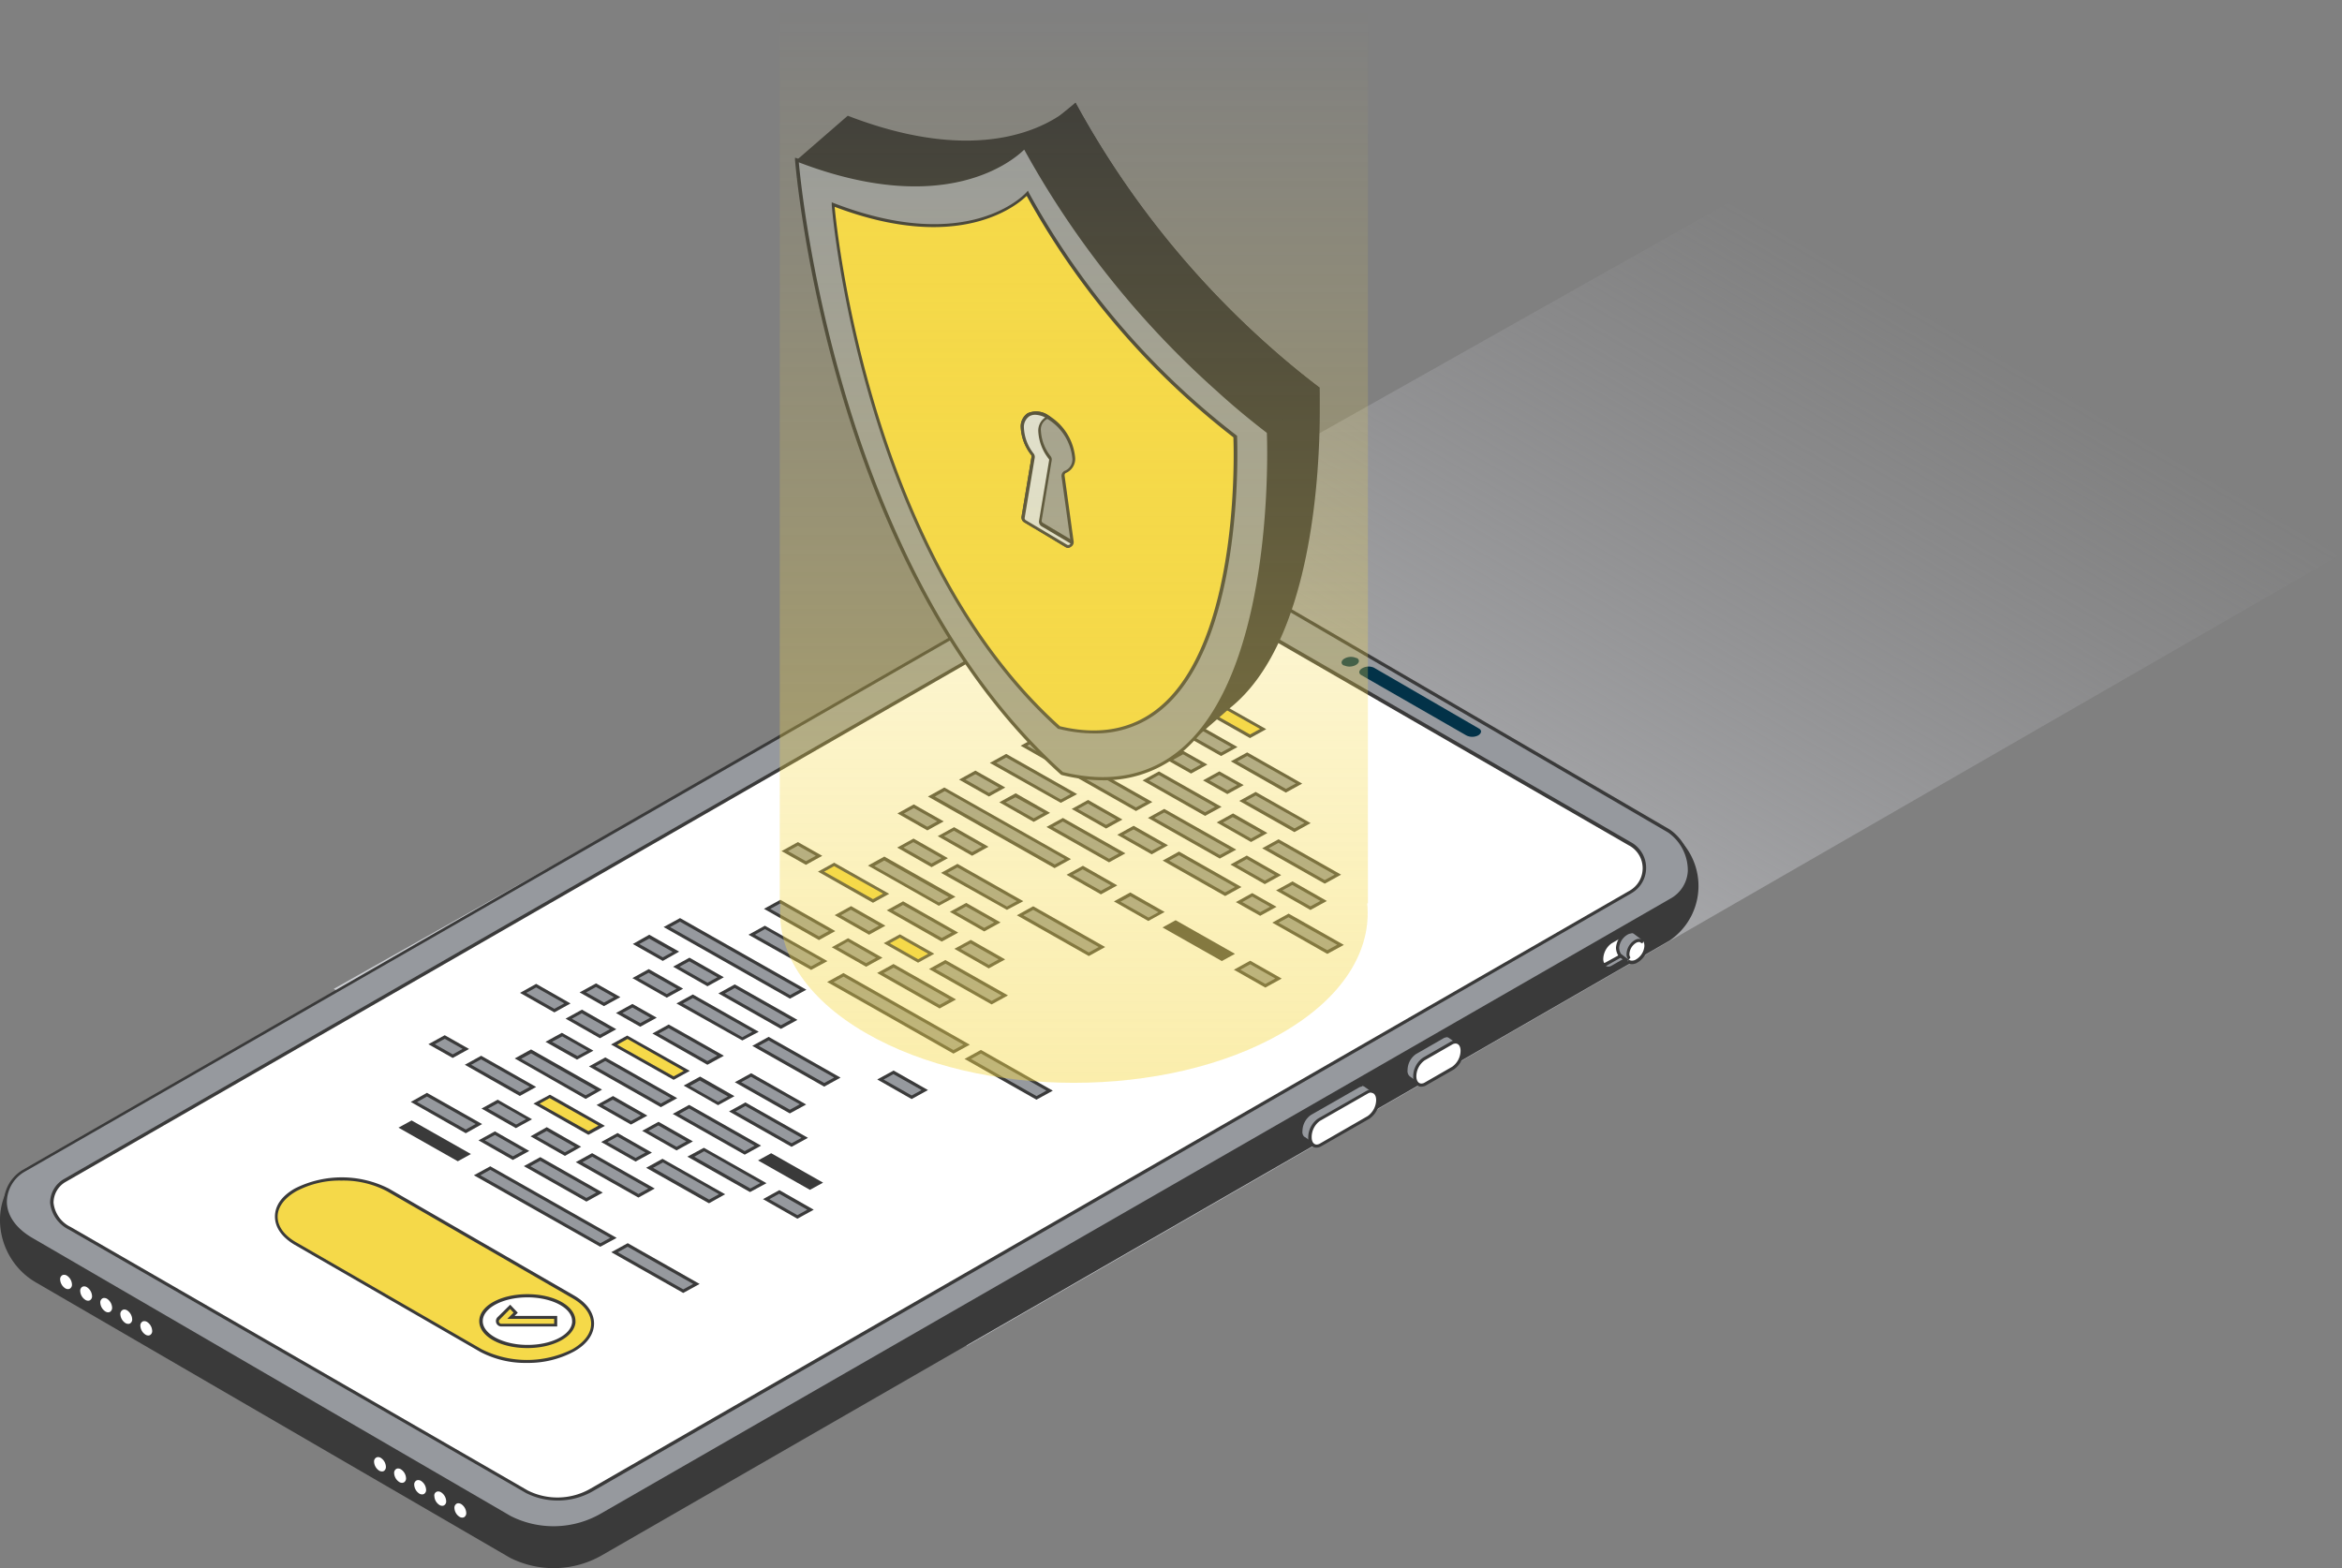 <?xml version="1.0" encoding="UTF-8"?>
<svg xmlns="http://www.w3.org/2000/svg" xmlns:xlink="http://www.w3.org/1999/xlink" viewBox="0 0 340.71 228.16">
  <rect x="0" y="0" width="340.71" height="228.16" fill="#808080" stroke="none"/>
  <defs>
    <style>.cls-1{isolation:isolate;}.cls-2{mix-blend-mode:multiply;fill:url(#Безымянный_градиент_22);}.cls-3{fill:#3a3a3a;}.cls-4{fill:#96999e;}.cls-5{fill:#fff;}.cls-6{fill:#023248;}.cls-7{fill:#f5d949;}.cls-8{fill:#dbe0e6;}.cls-9{fill:url(#Безымянный_градиент_14);}</style>
    <linearGradient id="Безымянный_градиент_22" x1="162.57" y1="167.76" x2="245.79" y2="23.61" gradientUnits="userSpaceOnUse">
      <stop offset="0" stop-color="#cbcdd1"></stop>
      <stop offset="1" stop-color="#afafb5" stop-opacity="0"></stop>
    </linearGradient>
    <linearGradient id="Безымянный_градиент_14" x1="156.23" y1="1.17" x2="156.23" y2="267.75" gradientUnits="userSpaceOnUse">
      <stop offset="0" stop-color="#f5d949" stop-opacity="0"></stop>
      <stop offset="0.48" stop-color="#f5d949" stop-opacity="0.37"></stop>
      <stop offset="1" stop-color="#f5d949" stop-opacity="0.8"></stop>
    </linearGradient>
  </defs>
  <g class="cls-1">
    <g id="Слой_2" data-name="Слой 2">
      <g id="Layer_1" data-name="Layer 1">
        <polygon class="cls-2" points="48.55 143.88 140.68 195.8 340.71 80.57 251.97 29.21 48.55 143.88"></polygon>
        <path class="cls-3" d="M242.22,120.56l-69-40.19a14.41,14.41,0,0,0-13.66.27S3.63,170.17,3.4,170.38c-5.28,4.08-4.21,12.7,1.81,16.2l69,40.08a14.11,14.11,0,0,0,13.42-.41S242.67,137,242.91,136.83A9.59,9.59,0,0,0,242.22,120.56Z"></path>
        <path class="cls-4" d="M234,140.87a.84.84,0,0,1-.6-.25,1.44,1.44,0,0,1-.36-1,3.13,3.13,0,0,1,1.34-2.52l2.32-1.33a1.24,1.24,0,0,1,.59-.17c.58,0,1,.52,1,1.29a3.15,3.15,0,0,1-1.34,2.52l-2.32,1.33A1.24,1.24,0,0,1,234,140.87Z"></path>
        <path class="cls-3" d="M237.26,135.79c.44,0,.74.4.74,1.06a2.91,2.91,0,0,1-1.22,2.32l-2.32,1.33a1,1,0,0,1-.49.14c-.43,0-.73-.4-.73-1.06a2.89,2.89,0,0,1,1.22-2.32l2.32-1.33a1,1,0,0,1,.48-.14Zm0-.46h0a1.41,1.41,0,0,0-.71.21l-2.32,1.32a3.37,3.37,0,0,0-1.44,2.72,1.6,1.6,0,0,0,.42,1.2,1,1,0,0,0,.76.32,1.36,1.36,0,0,0,.71-.21l2.33-1.32a3.37,3.37,0,0,0,1.44-2.72c0-1-.59-1.52-1.19-1.52Z"></path>
        <path class="cls-5" d="M233.14,140.22a1.78,1.78,0,0,1-.13-.62,3.13,3.13,0,0,1,1.34-2.52l2.32-1.33a1.35,1.35,0,0,1,.37-.14l.2-.05.07.19a1.81,1.81,0,0,1,.1.63,3.11,3.11,0,0,1-1.33,2.52l-2.32,1.32a1.11,1.11,0,0,1-.35.14l-.2,0Z"></path>
        <path class="cls-3" d="M237.1,135.83a1.77,1.77,0,0,1,.08.55A2.9,2.9,0,0,1,236,138.7L233.64,140a.9.9,0,0,1-.28.11,1.48,1.48,0,0,1-.12-.54,2.89,2.89,0,0,1,1.22-2.32l2.32-1.33a1.15,1.15,0,0,1,.32-.12Zm.29-.53-.39.08a1.55,1.55,0,0,0-.44.17l-2.33,1.33a3.36,3.36,0,0,0-1.44,2.71,1.91,1.91,0,0,0,.14.71l.13.37.39-.08a1.48,1.48,0,0,0,.42-.17l2.32-1.32a3.37,3.37,0,0,0,1.45-2.72,2.3,2.3,0,0,0-.11-.71l-.14-.37Z"></path>
        <path class="cls-5" d="M237.42,140.05a1,1,0,0,1-.72-.3,1.36,1.36,0,0,1-.33-1,2.7,2.7,0,0,1,1.51-2.26,1.41,1.41,0,0,1,.52-.1,1,1,0,0,1,.72.3,1.34,1.34,0,0,1,.33,1,2.68,2.68,0,0,1-1.51,2.25A1.43,1.43,0,0,1,237.42,140.05Z"></path>
        <path class="cls-3" d="M238.4,136.59c.5,0,.85.42.82,1.09a2.46,2.46,0,0,1-1.37,2,1.14,1.14,0,0,1-.43.09c-.5,0-.85-.42-.82-1.08a2.48,2.48,0,0,1,1.37-2.06,1.14,1.14,0,0,1,.43-.09Zm0-.45a1.61,1.61,0,0,0-.6.12,2.93,2.93,0,0,0-1.66,2.46,1.58,1.58,0,0,0,.39,1.18,1.23,1.23,0,0,0,.89.38,1.62,1.62,0,0,0,.6-.13,2.93,2.93,0,0,0,1.66-2.46,1.58,1.58,0,0,0-.39-1.18,1.22,1.22,0,0,0-.89-.37Z"></path>
        <path class="cls-4" d="M235.67,139a2,2,0,0,1-.35-1.05,2.68,2.68,0,0,1,1.51-2.26,1.47,1.47,0,0,1,.53-.12.81.81,0,0,1,.45.13l1.3,1-.23.36-.19-.1a.53.53,0,0,0-.28-.07,1.09,1.09,0,0,0-.33.07,2.26,2.26,0,0,0-1.22,1.85,1,1,0,0,0,.22.71l-.3.35Z"></path>
        <path class="cls-3" d="M237.36,135.77a.56.56,0,0,1,.33.1l1.11.83h0a.81.81,0,0,0-.39-.1,1.13,1.13,0,0,0-.41.09,2.45,2.45,0,0,0-1.37,2.05,1.1,1.1,0,0,0,.29.88l-1.11-.84a1.84,1.84,0,0,1-.26-.87,2.46,2.46,0,0,1,1.37-2,1.37,1.37,0,0,1,.44-.1Zm0-.46h0a1.66,1.66,0,0,0-.61.14,2.93,2.93,0,0,0-1.66,2.46,2.22,2.22,0,0,0,.34,1.12l0,.07.06.05,1.11.85.6-.69a.73.73,0,0,1-.15-.54,2,2,0,0,1,1.08-1.65.79.79,0,0,1,.24-.05.31.31,0,0,1,.17,0l.38.2.22-.36.23-.35-.33-.26L238,135.5a1.17,1.17,0,0,0-.61-.19Z"></path>
        <path class="cls-4" d="M189.73,165.64l0-.27-.14.17a1.24,1.24,0,0,1-.36-1,3.1,3.1,0,0,1,1.33-2.52l6.95-4a1.18,1.18,0,0,1,.58-.16,1,1,0,0,1,.58.2l1.25.87-.26.37a.44.44,0,0,0-.23-.06.68.68,0,0,0-.36.11l-6.95,4a2.74,2.74,0,0,0-1.11,2.12.94.94,0,0,0,.27.76l-.27.37Z"></path>
        <path class="cls-3" d="M198.12,158a.72.72,0,0,1,.44.16l.11.08,1.15.8a.64.64,0,0,0-.36-.11.93.93,0,0,0-.47.14l-7,4a2.92,2.92,0,0,0-1.21,2.32,1.1,1.1,0,0,0,.35.94l-1.31-.91,0,0h0l-.06,0a1,1,0,0,1-.28-.87,2.92,2.92,0,0,1,1.22-2.32l7-4a1,1,0,0,1,.46-.14Zm0-.45a1.3,1.3,0,0,0-.69.2l-7,4A3.37,3.37,0,0,0,189,164.5a1.47,1.47,0,0,0,.44,1.22l.05.05,0,0,0,0,1.31.92.54-.74a.73.73,0,0,1-.18-.58,2.49,2.49,0,0,1,1-1.92l7-4a.48.48,0,0,1,.25-.08.16.16,0,0,1,.1,0l.52-.75-1.15-.8-.11-.07a1.1,1.1,0,0,0-.7-.24Z"></path>
        <path class="cls-5" d="M191.55,166.72a.82.82,0,0,1-.61-.26,1.44,1.44,0,0,1-.35-1,3.08,3.08,0,0,1,1.33-2.51l7-4a1.24,1.24,0,0,1,.6-.17.84.84,0,0,1,.61.25,1.44,1.44,0,0,1,.35,1,3.14,3.14,0,0,1-1.33,2.52l-7,4A1.15,1.15,0,0,1,191.55,166.72Z"></path>
        <path class="cls-3" d="M199.47,159c.43,0,.73.39.73,1.06a2.93,2.93,0,0,1-1.22,2.32l-6.95,4a1,1,0,0,1-.48.15c-.43,0-.73-.4-.73-1.07A2.92,2.92,0,0,1,192,163.1l7-4a.93.93,0,0,1,.48-.14Zm0-.46a1.47,1.47,0,0,0-.71.2l-7,4a3.37,3.37,0,0,0-1.44,2.71,1.66,1.66,0,0,0,.42,1.21,1.1,1.1,0,0,0,.77.32,1.41,1.41,0,0,0,.71-.21l7-4a3.37,3.37,0,0,0,1.45-2.72,1.67,1.67,0,0,0-.42-1.2,1.07,1.07,0,0,0-.77-.32Z"></path>
        <path class="cls-4" d="M205,156.8l0-.27-.14.18a1.28,1.28,0,0,1-.36-1.05,3.14,3.14,0,0,1,1.33-2.52l4-2.29a1.1,1.1,0,0,1,.58-.17,1,1,0,0,1,.58.2l1.25.87-.26.38a.37.37,0,0,0-.23-.07.68.68,0,0,0-.36.11l-4,2.3a2.67,2.67,0,0,0-1.1,2.12.92.92,0,0,0,.26.75l-.27.37Z"></path>
        <path class="cls-3" d="M210.4,150.9a.72.72,0,0,1,.44.16l.11.08,1.15.8a.61.61,0,0,0-.36-.11.93.93,0,0,0-.47.14l-4,2.3a2.89,2.89,0,0,0-1.22,2.32,1.16,1.16,0,0,0,.35.94l-1.3-.92,0,0h0l-.06-.05a1.06,1.06,0,0,1-.27-.87,2.88,2.88,0,0,1,1.22-2.32l4-2.3a1,1,0,0,1,.46-.14Zm0-.45a1.3,1.3,0,0,0-.69.2l-4,2.29a3.37,3.37,0,0,0-1.45,2.72,1.47,1.47,0,0,0,.44,1.22l.06.05,0,0h0l0,0,1.3.91.54-.74a.75.75,0,0,1-.17-.57,2.5,2.5,0,0,1,1-1.93l4-2.29a.46.46,0,0,1,.24-.08l.1,0,.52-.75-1.15-.8-.11-.07a1.1,1.1,0,0,0-.7-.24Z"></path>
        <path class="cls-5" d="M206.8,157.88a.88.88,0,0,1-.61-.25,1.44,1.44,0,0,1-.35-1,3.12,3.12,0,0,1,1.33-2.52l4-2.3a1.31,1.31,0,0,1,.6-.17.84.84,0,0,1,.61.25,1.44,1.44,0,0,1,.35,1,3.14,3.14,0,0,1-1.33,2.52l-4,2.3A1.31,1.31,0,0,1,206.8,157.88Z"></path>
        <path class="cls-3" d="M211.75,151.83c.43,0,.73.39.73,1.06a2.91,2.91,0,0,1-1.22,2.32l-4,2.3a.93.93,0,0,1-.48.14c-.43,0-.73-.4-.73-1.06a2.89,2.89,0,0,1,1.22-2.32l4-2.3a.93.93,0,0,1,.48-.14Zm0-.46h0a1.5,1.5,0,0,0-.71.2l-4,2.3a3.37,3.37,0,0,0-1.45,2.72,1.68,1.68,0,0,0,.42,1.2,1.07,1.07,0,0,0,.77.32,1.41,1.41,0,0,0,.71-.21l4-2.29a3.37,3.37,0,0,0,1.45-2.72,1.67,1.67,0,0,0-.42-1.2,1.07,1.07,0,0,0-.77-.32Z"></path>
        <path class="cls-4" d="M3.4,170.38,159.48,80.71a14.39,14.39,0,0,1,13.66-.41l69.67,40.6c3.55,2.59,4.23,7.77.3,10L87.61,220.37a14.11,14.11,0,0,1-13.42.41L4.52,180.26C-.4,177.32-.11,172.72,3.4,170.38Z"></path>
        <path class="cls-3" d="M80.52,222.52A14.38,14.38,0,0,1,74.08,221L4.41,180.46C2,179,.62,177.05.56,175a5.62,5.62,0,0,1,2.71-4.76h0L159.37,80.51a14.53,14.53,0,0,1,13.87-.41l69.69,40.6a7.18,7.18,0,0,1,3.07,6,5.36,5.36,0,0,1-2.77,4.43L87.73,220.57A14.3,14.3,0,0,1,80.52,222.52Zm-77-52A5.15,5.15,0,0,0,1,174.94c.05,1.94,1.33,3.76,3.62,5.12L74.3,220.58a13.81,13.81,0,0,0,13.2-.41L243,130.75a4.88,4.88,0,0,0,2.54-4,6.74,6.74,0,0,0-2.86-5.62L173,80.5a14.08,14.08,0,0,0-13.42.41Z"></path>
        <path class="cls-5" d="M237,122.69,170.51,84.3a10.09,10.09,0,0,0-9.57.28L9.37,171.75c-2.46,1.64-2.67,4.86.78,6.92L76.65,217a9.91,9.91,0,0,0,9.41-.29l151.17-87A4,4,0,0,0,237,122.69Z"></path>
        <path class="cls-3" d="M81.09,218.32a10.18,10.18,0,0,1-4.55-1.08L10,178.89A4.9,4.9,0,0,1,7.29,175a4,4,0,0,1,1.94-3.41L160.82,84.37a10.27,10.27,0,0,1,9.8-.29l66.52,38.39a4.26,4.26,0,0,1,.22,7.48L86.19,217A10.22,10.22,0,0,1,81.09,218.32ZM166,83.47a9.83,9.83,0,0,0-4.92,1.33L9.49,172a3.51,3.51,0,0,0-1.7,3,4.42,4.42,0,0,0,2.49,3.52l66.5,38.34a9.61,9.61,0,0,0,9.16-.29l151.17-87a3.76,3.76,0,0,0-.2-6.6h0l-66.5-38.39A9.79,9.79,0,0,0,166,83.47Z"></path>
        <path class="cls-6" d="M195.55,96.82l-.08,0c-.44-.25-.39-.7.12-1h0a1.91,1.91,0,0,1,1.72-.08l.08,0c.44.25.39.7-.12,1h0A1.91,1.91,0,0,1,195.55,96.82Z"></path>
        <path class="cls-6" d="M213.32,107l-15.27-8.77c-.45-.25-.39-.7.12-1h0a1.91,1.91,0,0,1,1.72-.08L215.16,106c.44.25.39.69-.12,1h0A1.91,1.91,0,0,1,213.32,107Z"></path>
        <path class="cls-5" d="M55.57,214.29a1,1,0,0,1-.51-.15,1.84,1.84,0,0,1-.86-1.49.88.88,0,0,1,.41-.8.77.77,0,0,1,.39-.11,1.07,1.07,0,0,1,.51.15,1.87,1.87,0,0,1,.86,1.49.9.9,0,0,1-.41.81A.76.76,0,0,1,55.57,214.29Z"></path>
        <path class="cls-3" d="M55,212a.8.8,0,0,1,.4.12,1.61,1.61,0,0,1,.74,1.29.69.69,0,0,1-.29.61.55.55,0,0,1-.28.07.86.86,0,0,1-.4-.11,1.63,1.63,0,0,1-.75-1.3.66.66,0,0,1,.3-.6A.57.57,0,0,1,55,212Zm0-.45h0a1,1,0,0,0-.5.13,1.1,1.1,0,0,0-.53,1,2.09,2.09,0,0,0,1,1.69,1.23,1.23,0,0,0,.63.18,1.06,1.06,0,0,0,.5-.13,1.14,1.14,0,0,0,.53-1,2.12,2.12,0,0,0-1-1.69,1.32,1.32,0,0,0-.63-.17Z"></path>
        <path class="cls-5" d="M58.49,216a1,1,0,0,1-.51-.15,1.84,1.84,0,0,1-.86-1.49.91.91,0,0,1,.41-.81.76.76,0,0,1,.39-.1,1,1,0,0,1,.51.15,1.84,1.84,0,0,1,.86,1.49.91.91,0,0,1-.41.81A.87.87,0,0,1,58.49,216Z"></path>
        <path class="cls-3" d="M57.92,213.66a.8.8,0,0,1,.4.12,1.63,1.63,0,0,1,.75,1.29.67.67,0,0,1-.3.61.68.68,0,0,1-.28.07.77.77,0,0,1-.4-.12,1.63,1.63,0,0,1-.75-1.29.67.67,0,0,1,.3-.61.55.55,0,0,1,.28-.07Zm0-.46a1,1,0,0,0-.51.14,1.11,1.11,0,0,0-.52,1,2.11,2.11,0,0,0,1,1.69,1.37,1.37,0,0,0,.63.18,1,1,0,0,0,.51-.14,1.11,1.11,0,0,0,.52-1,2.11,2.11,0,0,0-1-1.69,1.26,1.26,0,0,0-.63-.18Z"></path>
        <path class="cls-5" d="M61.41,217.66a1.09,1.09,0,0,1-.51-.14A1.87,1.87,0,0,1,60,216a.9.9,0,0,1,.41-.81.76.76,0,0,1,.39-.1,1.06,1.06,0,0,1,.51.14,1.85,1.85,0,0,1,.86,1.5.88.88,0,0,1-.41.8A.76.76,0,0,1,61.41,217.66Z"></path>
        <path class="cls-3" d="M60.84,215.35a.76.76,0,0,1,.4.11,1.63,1.63,0,0,1,.75,1.3.66.66,0,0,1-.3.6.55.55,0,0,1-.28.07.78.78,0,0,1-.4-.11,1.63,1.63,0,0,1-.75-1.29.67.67,0,0,1,.3-.61.55.55,0,0,1,.28-.07Zm0-.46h0a1,1,0,0,0-.5.13,1.11,1.11,0,0,0-.53,1,2.09,2.09,0,0,0,1,1.68,1.26,1.26,0,0,0,.63.18,1,1,0,0,0,.51-.13,1.12,1.12,0,0,0,.52-1,2.09,2.09,0,0,0-1-1.69,1.26,1.26,0,0,0-.63-.18Z"></path>
        <path class="cls-5" d="M64.33,219.35a1,1,0,0,1-.51-.15,1.84,1.84,0,0,1-.86-1.49.88.88,0,0,1,.41-.8.77.77,0,0,1,.39-.11,1,1,0,0,1,.51.15,1.83,1.83,0,0,1,.87,1.49.92.92,0,0,1-.42.81A.76.76,0,0,1,64.33,219.35Z"></path>
        <path class="cls-3" d="M63.76,217a.77.77,0,0,1,.4.12,1.63,1.63,0,0,1,.75,1.29.67.67,0,0,1-.3.61.55.55,0,0,1-.28.07.8.8,0,0,1-.4-.12,1.61,1.61,0,0,1-.74-1.29.57.57,0,0,1,.57-.68Zm0-.46h0a1,1,0,0,0-.5.14,1.1,1.1,0,0,0-.53,1,2.11,2.11,0,0,0,1,1.69,1.26,1.26,0,0,0,.63.18,1,1,0,0,0,1-1.14,2.11,2.11,0,0,0-1-1.69,1.34,1.34,0,0,0-.63-.18Z"></path>
        <path class="cls-5" d="M67.25,221a1,1,0,0,1-.51-.15,1.85,1.85,0,0,1-.86-1.49.91.91,0,0,1,.41-.81.76.76,0,0,1,.39-.1,1,1,0,0,1,.52.15,1.84,1.84,0,0,1,.86,1.49.87.87,0,0,1-.42.8A.77.77,0,0,1,67.25,221Z"></path>
        <path class="cls-3" d="M66.68,218.72a.86.86,0,0,1,.4.11,1.64,1.64,0,0,1,.75,1.3.69.69,0,0,1-.3.61.68.68,0,0,1-.28.07.8.8,0,0,1-.4-.12,1.61,1.61,0,0,1-.74-1.29.67.67,0,0,1,.3-.61.5.5,0,0,1,.27-.07Zm0-.46h0a1.06,1.06,0,0,0-.5.13,1.13,1.13,0,0,0-.53,1,2.08,2.08,0,0,0,1,1.69,1.37,1.37,0,0,0,.63.18,1,1,0,0,0,.5-.14,1.11,1.11,0,0,0,.53-1,2.08,2.08,0,0,0-1-1.69,1.23,1.23,0,0,0-.63-.18Z"></path>
        <path class="cls-5" d="M9.89,187.79a1.09,1.09,0,0,1-.51-.14,1.87,1.87,0,0,1-.86-1.49.89.89,0,0,1,.41-.81.77.77,0,0,1,.4-.1,1.12,1.12,0,0,1,.51.14,1.87,1.87,0,0,1,.86,1.5.87.87,0,0,1-.42.8A.73.73,0,0,1,9.89,187.79Z"></path>
        <path class="cls-3" d="M9.33,185.48a.75.75,0,0,1,.39.11,1.63,1.63,0,0,1,.75,1.29.67.67,0,0,1-.3.61.53.53,0,0,1-.28.07.75.75,0,0,1-.39-.11,1.63,1.63,0,0,1-.75-1.3.66.66,0,0,1,.3-.6.53.53,0,0,1,.28-.07Zm0-.46a1,1,0,0,0-.51.13,1.1,1.1,0,0,0-.53,1,2.08,2.08,0,0,0,1,1.69,1.2,1.2,0,0,0,.62.18,1,1,0,0,0,.51-.13,1.14,1.14,0,0,0,.53-1,2.08,2.08,0,0,0-1-1.68,1.23,1.23,0,0,0-.62-.18Z"></path>
        <path class="cls-5" d="M12.81,189.48a1,1,0,0,1-.51-.15,1.84,1.84,0,0,1-.86-1.49.88.88,0,0,1,.41-.8.77.77,0,0,1,.4-.11,1,1,0,0,1,.51.15,1.87,1.87,0,0,1,.86,1.49.91.91,0,0,1-.41.81A.79.79,0,0,1,12.81,189.48Z"></path>
        <path class="cls-3" d="M12.25,187.16a.77.77,0,0,1,.39.12,1.63,1.63,0,0,1,.75,1.29.67.67,0,0,1-.3.61.53.53,0,0,1-.28.07.77.77,0,0,1-.39-.12,1.63,1.63,0,0,1-.75-1.29.67.67,0,0,1,.3-.61.64.64,0,0,1,.28-.07Zm0-.46a1,1,0,0,0-.51.14,1.1,1.1,0,0,0-.53,1,2.09,2.09,0,0,0,1,1.69,1.23,1.23,0,0,0,.62.18,1.1,1.1,0,0,0,.51-.13,1.15,1.15,0,0,0,.53-1,2.09,2.09,0,0,0-1-1.69,1.33,1.33,0,0,0-.62-.18Z"></path>
        <path class="cls-5" d="M15.73,191.17a1,1,0,0,1-.51-.15,1.85,1.85,0,0,1-.86-1.49.9.9,0,0,1,.41-.81.77.77,0,0,1,.4-.1,1.12,1.12,0,0,1,.51.14,1.87,1.87,0,0,1,.86,1.5.88.88,0,0,1-.41.8A.8.8,0,0,1,15.73,191.17Z"></path>
        <path class="cls-3" d="M15.17,188.85a.86.86,0,0,1,.39.11,1.64,1.64,0,0,1,.75,1.3.69.69,0,0,1-.3.61.64.64,0,0,1-.28.07.77.77,0,0,1-.39-.12,1.63,1.63,0,0,1-.75-1.29.67.67,0,0,1,.3-.61.53.53,0,0,1,.28-.07Zm0-.46a1.1,1.1,0,0,0-.51.13,1.12,1.12,0,0,0-.53,1,2.11,2.11,0,0,0,1,1.69,1.32,1.32,0,0,0,.62.17,1,1,0,0,0,.51-.13,1.1,1.1,0,0,0,.53-1,2.09,2.09,0,0,0-1-1.69,1.23,1.23,0,0,0-.62-.18Z"></path>
        <path class="cls-5" d="M18.65,192.85a1.12,1.12,0,0,1-.51-.14,1.87,1.87,0,0,1-.86-1.5.89.89,0,0,1,.41-.8.79.79,0,0,1,.4-.1,1.09,1.09,0,0,1,.51.14,1.87,1.87,0,0,1,.86,1.49.9.9,0,0,1-.41.81A.77.77,0,0,1,18.65,192.85Z"></path>
        <path class="cls-3" d="M18.09,190.53a.8.8,0,0,1,.4.12,1.64,1.64,0,0,1,.74,1.29.67.67,0,0,1-.3.61.53.53,0,0,1-.28.07.86.86,0,0,1-.39-.11,1.63,1.63,0,0,1-.75-1.3.66.66,0,0,1,.3-.6.54.54,0,0,1,.28-.08Zm0-.45h0a1,1,0,0,0-.51.13,1.11,1.11,0,0,0-.53,1,2.08,2.08,0,0,0,1,1.69,1.23,1.23,0,0,0,.62.18,1.07,1.07,0,0,0,.51-.13,1.12,1.12,0,0,0,.53-1,2.11,2.11,0,0,0-1-1.69,1.29,1.29,0,0,0-.62-.17Z"></path>
        <path class="cls-5" d="M21.57,194.54a1,1,0,0,1-.51-.15,1.84,1.84,0,0,1-.86-1.49.9.9,0,0,1,.42-.81A.84.84,0,0,1,21,192a1,1,0,0,1,.51.15,1.84,1.84,0,0,1,.86,1.49.91.91,0,0,1-.41.81A.88.88,0,0,1,21.57,194.54Z"></path>
        <path class="cls-3" d="M21,192.22a.8.8,0,0,1,.4.12,1.64,1.64,0,0,1,.74,1.29.67.67,0,0,1-.3.61.53.53,0,0,1-.28.07.77.77,0,0,1-.39-.12,1.63,1.63,0,0,1-.75-1.29.67.67,0,0,1,.3-.61.53.53,0,0,1,.28-.07Zm0-.46a1,1,0,0,0-.51.14,1.12,1.12,0,0,0-.53,1,2.09,2.09,0,0,0,1,1.69,1.23,1.23,0,0,0,.62.18,1.1,1.1,0,0,0,.51-.13,1.13,1.13,0,0,0,.53-1,2.11,2.11,0,0,0-1-1.69,1.26,1.26,0,0,0-.63-.18Z"></path>
        <path class="cls-7" d="M56.42,173.15l27,15.58c3.69,2.14,3.71,5.61,0,7.75a14.92,14.92,0,0,1-13.45,0L43,180.91c-3.7-2.13-3.7-5.61,0-7.76A14.91,14.91,0,0,1,56.42,173.15Z"></path>
        <path class="cls-3" d="M76.66,198.3a14,14,0,0,1-6.82-1.62l-27-15.58C41,180,40,178.59,40,177s1-3,2.9-4.08a15.17,15.17,0,0,1,13.64,0h0l27,15.58c1.86,1.08,2.88,2.53,2.88,4.07s-1,3-2.89,4.06A14.06,14.06,0,0,1,76.66,198.3Zm-27-26.53a13.44,13.44,0,0,0-6.59,1.57c-1.73,1-2.69,2.32-2.68,3.7s.94,2.69,2.66,3.69l27,15.57a14.71,14.71,0,0,0,13.23,0C85,195.3,86,194,86,192.61s-.95-2.69-2.67-3.69l-27-15.58A13.61,13.61,0,0,0,49.69,171.77Z"></path>
        <path class="cls-5" d="M76.72,195.91c-3.78,0-6.74-1.62-6.74-3.69s3-3.69,6.74-3.69,6.74,1.62,6.74,3.69a.78.78,0,0,1,0,.16C83.23,194.39,80.28,195.91,76.72,195.91Z"></path>
        <path class="cls-3" d="M76.72,188.76c3.59,0,6.51,1.55,6.51,3.46a1.36,1.36,0,0,1,0,.2c-.19,1.82-3,3.26-6.49,3.26s-6.51-1.55-6.51-3.46,2.92-3.46,6.51-3.46Zm0-.46c-3.91,0-7,1.72-7,3.92s3.06,3.92,7,3.92c3.74,0,6.72-1.58,7-3.67v-.05a1.36,1.36,0,0,0,0-.2c0-2.2-3.06-3.92-7-3.92Z"></path>
        <polygon class="cls-5" points="74.62 190.56 72.93 192.22 80.84 192.22 74.62 190.56"></polygon>
        <polygon class="cls-3" points="80.84 192.45 72.38 192.45 74.46 190.39 74.78 190.72 73.49 191.99 80.84 191.99 80.84 192.45"></polygon>
        <path class="cls-7" d="M80.84,192.79H72.93a.58.58,0,0,1-.53-.35.57.57,0,0,1,.13-.63l1.68-1.66L75,191l-.69.69h6.51Z"></path>
        <path class="cls-3" d="M81.06,193H72.93a.79.79,0,0,1-.55-1.35l1.84-1.82L75.33,191l-.47.46h6.2Zm-6.85-2.55L72.68,192a.36.36,0,0,0-.08.38.37.37,0,0,0,.33.23h7.69v-.72H73.8l.91-.9Z"></path>
        <polygon class="cls-4" points="148.4 131.07 139.28 125.9 137.37 126.95 146.49 132.12 148.4 131.07"></polygon>
        <path class="cls-3" d="M146.49,132.38l-.11-.06L136.9,127l2.39-1.31,9.58,5.43ZM137.84,127l8.65,4.9,1.44-.79-8.65-4.9Z"></path>
        <polygon class="cls-4" points="137.43 124.85 132.87 122.27 130.96 123.32 135.52 125.9 137.43 124.85"></polygon>
        <path class="cls-3" d="M135.52,126.17l-5-2.85,2.38-1.31,5,2.85Zm-4.09-2.85,4.09,2.32,1.44-.79-4.09-2.32Z"></path>
        <polygon class="cls-4" points="136.82 119.51 132.94 117.3 131.03 118.35 134.91 120.56 136.82 119.51"></polygon>
        <path class="cls-3" d="M134.91,120.82l-4.35-2.47,2.38-1.31,4.35,2.47Zm-3.41-2.46,3.41,1.93,1.44-.79-3.41-1.93Z"></path>
        <polygon class="cls-4" points="143.33 123.19 138.77 120.61 136.86 121.66 141.42 124.24 143.33 123.19"></polygon>
        <path class="cls-3" d="M141.42,124.51l-5-2.85,2.38-1.31,5,2.85Zm-4.09-2.85,4.09,2.32,1.44-.79-4.09-2.32Z"></path>
        <polygon class="cls-4" points="155.33 125 137.42 114.84 135.51 115.89 153.42 126.05 155.33 125"></polygon>
        <path class="cls-3" d="M153.42,126.31l-.11-.06L135,115.89l2.38-1.31.11.06L155.8,125ZM136,115.89l17.45,9.89,1.44-.79-17.45-9.89Z"></path>
        <polygon class="cls-4" points="145.78 114.58 141.9 112.38 139.99 113.43 143.87 115.63 145.78 114.58"></polygon>
        <path class="cls-3" d="M143.87,115.89l-4.35-2.46,2.38-1.31,4.35,2.46Zm-3.41-2.46,3.41,1.94,1.44-.79-3.41-1.94Z"></path>
        <polygon class="cls-4" points="152.29 118.27 147.73 115.69 145.82 116.73 150.38 119.32 152.29 118.27"></polygon>
        <path class="cls-3" d="M150.38,119.58l-5-2.85,2.38-1.31,5,2.85Zm-4.09-2.84,4.09,2.32,1.44-.79L147.73,116Z"></path>
        <polygon class="cls-4" points="156.23 115.5 146.38 109.92 144.47 110.97 154.32 116.55 156.23 115.5"></polygon>
        <path class="cls-3" d="M154.32,116.81,144,111l2.38-1.31,10.32,5.85ZM144.94,111l9.38,5.32,1.44-.79-9.38-5.32Z"></path>
        <polygon class="cls-4" points="162.82 119.23 158.26 116.65 156.35 117.7 160.91 120.28 162.82 119.23"></polygon>
        <path class="cls-3" d="M160.91,120.55l-5-2.85,2.38-1.31,5,2.85Zm-4.09-2.84,4.09,2.31,1.44-.79-4.09-2.32Z"></path>
        <polygon class="cls-4" points="169.45 122.99 164.89 120.41 162.98 121.46 167.54 124.04 169.45 122.99"></polygon>
        <path class="cls-3" d="M167.54,124.3l-5-2.84,2.38-1.31,5,2.84Zm-4.09-2.84,4.09,2.32L169,123l-4.09-2.32Z"></path>
        <polygon class="cls-4" points="180.14 129.05 171.52 124.16 169.61 125.21 178.23 130.1 180.14 129.05"></polygon>
        <path class="cls-3" d="M178.23,130.37l-9.09-5.16,2.38-1.31,9.09,5.16Zm-8.15-5.15,8.15,4.62,1.44-.79-8.16-4.62Z"></path>
        <polygon class="cls-4" points="183.94 121.2 179.38 118.61 177.46 119.66 182.02 122.25 183.94 121.2"></polygon>
        <path class="cls-3" d="M182,122.51l-5-2.85,2.38-1.31,5,2.85Zm-4.09-2.84L182,122l1.44-.8-4.1-2.31Z"></path>
        <polygon class="cls-4" points="194.63 127.26 186 122.37 184.09 123.42 192.72 128.31 194.63 127.26"></polygon>
        <path class="cls-3" d="M192.72,128.57l-9.1-5.15,2.38-1.31,9.1,5.15Zm-8.16-5.15,8.16,4.63,1.44-.79L186,122.63Z"></path>
        <polygon class="cls-3" points="159.9 107.58 155.34 104.99 153.43 106.04 157.99 108.63 159.9 107.58"></polygon>
        <polygon class="cls-4" points="166.53 111.33 161.97 108.75 160.06 109.8 164.62 112.38 166.53 111.33"></polygon>
        <path class="cls-3" d="M164.61,112.64l-5-2.84,2.38-1.31,5,2.84Zm-4.08-2.84,4.09,2.32,1.44-.79L162,109Z"></path>
        <polygon class="cls-4" points="177.22 117.39 168.59 112.5 166.68 113.55 175.31 118.44 177.22 117.39"></polygon>
        <path class="cls-3" d="M175.31,118.71l-9.09-5.16,2.38-1.31.11.06,9,5.1Zm-8.16-5.15,8.16,4.62,1.44-.79-8.16-4.63Z"></path>
        <polygon class="cls-4" points="185.93 127.33 181.37 124.75 179.46 125.8 184.02 128.38 185.93 127.33"></polygon>
        <path class="cls-3" d="M184,128.64l-5-2.85,2.38-1.31,5,2.85Zm-4.08-2.84,4.09,2.32,1.44-.79L181.37,125Z"></path>
        <polygon class="cls-4" points="192.55 131.09 188 128.5 186.08 129.55 190.64 132.14 192.55 131.09"></polygon>
        <path class="cls-3" d="M190.64,132.4l-5-2.85,2.39-1.31,5,2.85Zm-4.09-2.85,4.09,2.32,1.44-.79L188,128.76Z"></path>
        <polygon class="cls-4" points="163.25 124.16 154.62 119.27 152.71 120.32 161.34 125.21 163.25 124.16"></polygon>
        <path class="cls-3" d="M161.34,125.47l-9.1-5.15,2.39-1.31,9.09,5.15Zm-8.16-5.15,8.16,4.63,1.44-.79-8.16-4.63Z"></path>
        <polygon class="cls-4" points="168.86 102.65 164.3 100.07 162.39 101.12 166.95 103.7 168.86 102.65"></polygon>
        <path class="cls-3" d="M167,104l-5-2.85,2.39-1.31,5,2.85Zm-4.09-2.84,4.09,2.32,1.44-.79-4.09-2.32Z"></path>
        <polygon class="cls-4" points="179.56 108.71 170.93 103.82 169.02 104.87 177.65 109.76 179.56 108.71"></polygon>
        <path class="cls-3" d="M177.64,110l-9.09-5.15,2.38-1.31,9.1,5.15Zm-8.15-5.14,8.16,4.62,1.44-.79-8.16-4.63Z"></path>
        <polygon class="cls-4" points="168.96 132.72 164.4 130.14 162.49 131.19 167.05 133.77 168.96 132.72"></polygon>
        <path class="cls-3" d="M167.05,134l-5-2.85,2.38-1.3,5,2.84ZM163,131.19l4.09,2.32,1.44-.79-4.09-2.32Z"></path>
        <polygon class="cls-4" points="162.07 128.81 157.51 126.23 155.6 127.28 160.16 129.86 162.07 128.81"></polygon>
        <path class="cls-3" d="M160.16,130.13l-5-2.85,2.38-1.31,5,2.85Zm-4.09-2.85,4.09,2.32,1.44-.79-4.09-2.32Z"></path>
        <polygon class="cls-3" points="179.66 138.78 171.03 133.89 169.12 134.94 177.75 139.83 179.66 138.78"></polygon>
        <polygon class="cls-4" points="154.97 109.78 150.86 107.45 148.95 108.5 153.06 110.83 154.97 109.78"></polygon>
        <path class="cls-3" d="M153.06,111.1l-4.58-2.6,2.38-1.31,4.58,2.6Zm-3.64-2.59,3.65,2.06,1.43-.79-3.64-2.07Z"></path>
        <polygon class="cls-4" points="167.17 116.7 157.17 111.03 155.26 112.08 165.26 117.75 167.17 116.7"></polygon>
        <path class="cls-3" d="M165.26,118l-.11-.06-10.36-5.87,2.39-1.31,10.46,5.93Zm-9.53-5.93,9.53,5.41,1.44-.79-9.53-5.41Z"></path>
        <polygon class="cls-4" points="179.37 123.61 169.37 117.94 167.46 119 177.46 124.66 179.37 123.61"></polygon>
        <path class="cls-3" d="M177.45,124.92,167,119l2.38-1.31.11.07,10.36,5.86ZM167.93,119l9.53,5.4,1.44-.79-9.53-5.4Z"></path>
        <polygon class="cls-4" points="185.99 142.37 181.88 140.04 179.97 141.09 184.08 143.42 185.99 142.37"></polygon>
        <path class="cls-3" d="M184.08,143.69l-4.58-2.6,2.38-1.31,4.58,2.6Zm-3.64-2.6,3.64,2.07,1.44-.79-3.64-2.07Z"></path>
        <polygon class="cls-4" points="160.31 137.79 150.31 132.12 148.4 133.17 158.4 138.84 160.31 137.79"></polygon>
        <path class="cls-3" d="M158.4,139.1l-.11-.06-10.36-5.87,2.38-1.31,10.47,5.93Zm-9.53-5.93,9.53,5.41,1.44-.79-9.53-5.41Z"></path>
        <polygon class="cls-4" points="109.91 150.07 100.79 144.9 98.88 145.95 108 151.12 109.91 150.07"></polygon>
        <path class="cls-3" d="M108,151.38l-.12-.06L98.41,146l2.38-1.31,9.59,5.43ZM99.35,146l8.65,4.91,1.44-.8-8.65-4.9Z"></path>
        <polygon class="cls-4" points="98.94 143.85 94.38 141.27 92.47 142.32 97.03 144.9 98.94 143.85"></polygon>
        <path class="cls-3" d="M97,145.16l-5-2.85L94.38,141l5,2.85Zm-4.09-2.84L97,144.64l1.44-.79-4.09-2.32Z"></path>
        <polygon class="cls-4" points="98.33 138.5 94.44 136.3 92.53 137.35 96.42 139.55 98.33 138.5"></polygon>
        <path class="cls-3" d="M96.42,139.81l-4.36-2.46L94.45,136l4.35,2.46ZM93,137.35l3.42,1.94,1.44-.79-3.42-1.94Z"></path>
        <polygon class="cls-4" points="104.84 142.19 100.28 139.61 98.37 140.66 102.92 143.24 104.84 142.19"></polygon>
        <path class="cls-3" d="M102.92,143.5l-5-2.85,2.38-1.31,5,2.85Zm-4.08-2.84,4.09,2.32,1.44-.79-4.09-2.32Z"></path>
        <polygon class="cls-4" points="116.84 143.99 98.92 133.84 97.01 134.89 114.93 145.04 116.84 143.99"></polygon>
        <path class="cls-3" d="M114.93,145.3l-.11-.06L96.54,134.88l2.39-1.3.11.06L117.31,144ZM97.48,134.89l17.45,9.89,1.44-.79L98.92,134.1Z"></path>
        <polygon class="cls-4" points="134.54 158.6 129.98 156.02 128.07 157.07 132.62 159.65 134.54 158.6"></polygon>
        <path class="cls-3" d="M132.62,159.91l-5-2.85,2.38-1.3,5,2.84Zm-4.08-2.84,4.09,2.32,1.44-.79-4.1-2.32Z"></path>
        <polygon class="cls-4" points="115.52 148.38 106.89 143.49 104.98 144.54 113.61 149.43 115.52 148.38"></polygon>
        <path class="cls-3" d="M113.61,149.7l-9.1-5.16,2.38-1.31.12.06,9,5.1Zm-8.16-5.15,8.16,4.62,1.44-.79-8.16-4.63Z"></path>
        <polygon class="cls-4" points="121.81 156.78 111.82 151.12 109.91 152.17 119.9 157.84 121.81 156.78"></polygon>
        <path class="cls-3" d="M119.9,158.1l-10.46-5.93,2.38-1.31,10.46,5.93Zm-9.52-5.93,9.53,5.4,1.44-.79-9.53-5.4Z"></path>
        <polygon class="cls-7" points="169.91 108.25 159.91 102.58 158 103.63 168 109.3 169.91 108.25"></polygon>
        <path class="cls-3" d="M168,109.54l-.11-.06-10.34-5.85,2.36-1.3.11.06,10.34,5.86Zm-9.55-5.91,9.55,5.42,1.46-.81-9.55-5.41Z"></path>
        <polygon class="cls-4" points="175.18 111.23 172.11 109.49 170.2 110.54 173.27 112.28 175.18 111.23"></polygon>
        <path class="cls-3" d="M173.27,112.55l-3.54-2,2.38-1.31,3.54,2Zm-2.6-2,2.6,1.47,1.44-.79-2.6-1.48Z"></path>
        <polygon class="cls-4" points="180.46 114.23 177.39 112.48 175.48 113.54 178.55 115.28 180.46 114.23"></polygon>
        <path class="cls-3" d="M178.55,115.54l-3.54-2,2.38-1.31,3.54,2Zm-2.6-2,2.6,1.47,1.44-.79-2.6-1.47Z"></path>
        <polygon class="cls-4" points="190.22 119.76 182.67 115.48 180.76 116.53 188.31 120.81 190.22 119.76"></polygon>
        <path class="cls-3" d="M188.31,121.07l-.11-.06-7.91-4.48,2.38-1.31,8,4.54Zm-7.08-4.54,7.09,4,1.44-.79-7.09-4Z"></path>
        <polygon class="cls-4" points="185.24 131.94 182.17 130.2 180.26 131.25 183.33 132.99 185.24 131.94"></polygon>
        <path class="cls-3" d="M183.33,133.25l-3.54-2,2.38-1.31,3.54,2Zm-2.6-2,2.6,1.47,1.44-.79-2.6-1.48Z"></path>
        <polygon class="cls-4" points="195.01 137.48 187.45 133.2 185.54 134.25 193.1 138.53 195.01 137.48"></polygon>
        <path class="cls-3" d="M193.09,138.79l-8-4.55,2.38-1.31.12.07,7.91,4.48ZM186,134.25l7.09,4,1.44-.79-7.09-4Z"></path>
        <polygon class="cls-4" points="188.97 114.01 181.42 109.73 179.51 110.78 187.06 115.06 188.97 114.01"></polygon>
        <path class="cls-3" d="M187.06,115.32l-8-4.55,2.38-1.3,8,4.54ZM180,110.78l7.08,4,1.44-.79-7.08-4Z"></path>
        <polygon class="cls-4" points="89.24 180.09 71.32 169.94 69.41 170.99 87.33 181.14 89.24 180.09"></polygon>
        <path class="cls-3" d="M87.33,181.4l-.11-.06L68.94,171l2.39-1.31.11.07,18.27,10.35ZM69.88,171l17.45,9.89,1.44-.79L71.32,170.2Z"></path>
        <polygon class="cls-4" points="76.96 162.83 72.4 160.24 70.49 161.29 75.05 163.88 76.96 162.83"></polygon>
        <path class="cls-3" d="M75.05,164.14l-5-2.85L72.4,160l5,2.85ZM71,161.3l4.09,2.32,1.44-.79-4.09-2.32Z"></path>
        <polygon class="cls-4" points="84.09 166.87 79.53 164.29 77.62 165.34 82.18 167.92 84.09 166.87"></polygon>
        <path class="cls-3" d="M82.18,168.18l-5-2.85L79.54,164l5,2.85Zm-4.09-2.84,4.09,2.32,1.44-.79-4.09-2.32Z"></path>
        <polygon class="cls-4" points="94.79 172.93 86.16 168.04 84.25 169.09 92.88 173.98 94.79 172.93"></polygon>
        <path class="cls-3" d="M92.88,174.24l-.12-.06-9-5.09,2.38-1.31.11.06,9,5.09Zm-8.16-5.14,8.16,4.62,1.44-.79-8.16-4.63Z"></path>
        <polygon class="cls-4" points="94.37 167.69 89.81 165.11 87.9 166.16 92.46 168.74 94.37 167.69"></polygon>
        <path class="cls-3" d="M92.46,169l-5-2.84,2.38-1.31,5,2.85Zm-4.09-2.84,4.09,2.32,1.44-.79-4.09-2.32Z"></path>
        <polygon class="cls-4" points="105.06 173.75 96.44 168.87 94.53 169.91 103.15 174.81 105.06 173.75"></polygon>
        <path class="cls-3" d="M103.15,175.07,103,175l-9-5.09,2.38-1.31.11.07,9,5.09ZM95,169.92l8.16,4.62,1.44-.79-8.16-4.62Z"></path>
        <polygon class="cls-4" points="87.11 158.58 77.26 152.99 75.35 154.04 85.2 159.63 87.11 158.58"></polygon>
        <path class="cls-3" d="M85.2,159.89,74.88,154l2.38-1.31,10.32,5.85Zm-9.38-5.84,9.38,5.32,1.44-.8-9.38-5.31Z"></path>
        <polygon class="cls-4" points="93.7 162.31 89.14 159.73 87.23 160.78 91.79 163.36 93.7 162.31"></polygon>
        <path class="cls-3" d="M91.79,163.62l-5-2.84,2.39-1.31,5,2.85Zm-4.09-2.84,4.1,2.32,1.43-.79L89.14,160Z"></path>
        <polygon class="cls-4" points="100.33 166.07 95.77 163.49 93.86 164.53 98.42 167.12 100.33 166.07"></polygon>
        <path class="cls-3" d="M98.42,167.38l-5-2.85,2.38-1.31,5,2.85Zm-4.09-2.84,4.09,2.32,1.44-.79-4.09-2.32Z"></path>
        <polygon class="cls-4" points="111.03 172.13 102.4 167.24 100.49 168.29 109.11 173.18 111.03 172.13"></polygon>
        <path class="cls-3" d="M109.11,173.44l-.11-.06-9-5.09L102.4,167l.11.06,9,5.09ZM101,168.3l8.16,4.62,1.44-.79-8.16-4.63Z"></path>
        <polygon class="cls-4" points="117.87 176.01 113.31 173.43 111.4 174.48 115.96 177.06 117.87 176.01"></polygon>
        <path class="cls-3" d="M116,177.32l-5-2.85,2.38-1.31,5,2.85Zm-4.08-2.84L116,176.8l1.44-.79-4.09-2.32Z"></path>
        <polygon class="cls-3" points="68.51 167.91 59.88 163.02 57.97 164.07 66.6 168.96 68.51 167.91"></polygon>
        <polygon class="cls-4" points="106.37 159.49 101.81 156.91 99.9 157.96 104.46 160.54 106.37 159.49"></polygon>
        <path class="cls-3" d="M104.46,160.8l-5-2.85,2.39-1.31,5,2.85ZM100.37,158l4.09,2.32,1.44-.79-4.09-2.32Z"></path>
        <polygon class="cls-4" points="117.07 165.55 108.44 160.66 106.53 161.71 115.16 166.6 117.07 165.55"></polygon>
        <path class="cls-3" d="M115.15,166.86l-9.09-5.15,2.38-1.31,9.1,5.15ZM107,161.71l8.16,4.63,1.44-.79-8.16-4.63Z"></path>
        <polygon class="cls-4" points="82.56 145.99 78 143.41 76.09 144.46 80.65 147.04 82.56 145.99"></polygon>
        <path class="cls-3" d="M80.65,147.3l-5-2.84L78,143.15,83,146Zm-4.09-2.84,4.09,2.32,1.44-.79L78,143.67Z"></path>
        <polygon class="cls-4" points="89.19 149.75 84.63 147.16 82.72 148.22 87.28 150.8 89.19 149.75"></polygon>
        <path class="cls-3" d="M87.28,151.06l-5-2.85,2.38-1.31,5,2.85Zm-4.09-2.84,4.09,2.32,1.44-.79-4.09-2.32Z"></path>
        <polygon class="cls-7" points="99.88 155.81 91.26 150.92 89.34 151.97 97.97 156.86 99.88 155.81"></polygon>
        <path class="cls-3" d="M98,157.11l-.11-.06-9-5.08,2.36-1.3.1.06,9,5.08ZM89.79,152,98,156.61l1.47-.8-8.18-4.64Z"></path>
        <polygon class="cls-4" points="85.86 152.86 81.74 150.53 79.83 151.58 83.94 153.91 85.86 152.86"></polygon>
        <path class="cls-3" d="M83.94,154.17l-4.58-2.59,2.38-1.31,4.59,2.6Zm-3.64-2.59L84,153.65l1.44-.79-3.65-2.07Z"></path>
        <polygon class="cls-4" points="98.05 159.78 88.06 154.11 86.14 155.16 96.14 160.83 98.05 159.78"></polygon>
        <path class="cls-3" d="M96.14,161.09l-10.46-5.93,2.38-1.31.11.06,10.35,5.87Zm-9.53-5.93,9.53,5.4,1.44-.79-9.53-5.4Z"></path>
        <polygon class="cls-4" points="110.25 166.69 100.25 161.02 98.34 162.07 108.34 167.74 110.25 166.69"></polygon>
        <path class="cls-3" d="M108.34,168l-10.47-5.93,2.38-1.31.12.06,10.35,5.87Zm-9.53-5.92,9.53,5.4,1.44-.79-9.53-5.41Z"></path>
        <polygon class="cls-4" points="101.31 186.81 91.31 181.14 89.4 182.19 99.4 187.86 101.31 186.81"></polygon>
        <path class="cls-3" d="M99.4,188.12l-.11-.06-10.36-5.87,2.39-1.31.11.06,10.35,5.87Zm-9.53-5.92,9.53,5.4,1.44-.79-9.53-5.41Z"></path>
        <polygon class="cls-4" points="89.78 145.08 86.7 143.34 84.79 144.39 87.86 146.13 89.78 145.08"></polygon>
        <path class="cls-3" d="M87.86,146.39l-3.54-2,2.39-1.31,3.54,2Zm-2.6-2,2.61,1.48,1.44-.79L86.7,143.6Z"></path>
        <polygon class="cls-4" points="95.06 148.07 91.99 146.33 90.08 147.38 93.15 149.12 95.06 148.07"></polygon>
        <path class="cls-3" d="M93.14,149.39l-3.53-2L92,146.07l3.54,2Zm-2.6-2,2.61,1.47,1.44-.79L92,146.59Z"></path>
        <polygon class="cls-4" points="104.82 153.61 97.27 149.33 95.36 150.38 102.91 154.66 104.82 153.61"></polygon>
        <path class="cls-3" d="M102.91,154.92l-8-4.55,2.38-1.31.11.07,7.91,4.48Zm-7.08-4.54,7.08,4,1.44-.79-7.08-4Z"></path>
        <polygon class="cls-4" points="116.82 160.64 109.26 156.36 107.35 157.41 114.91 161.69 116.82 160.64"></polygon>
        <path class="cls-3" d="M114.9,162l-8-4.54,2.38-1.31,8,4.55Zm-7.08-4.54,7.09,4,1.44-.79-7.09-4Z"></path>
        <polygon class="cls-4" points="67.77 152.62 64.7 150.88 62.79 151.93 65.86 153.67 67.77 152.62"></polygon>
        <path class="cls-3" d="M65.86,153.93l-3.54-2,2.38-1.31,3.54,2Zm-2.6-2,2.6,1.48,1.44-.8-2.6-1.47Z"></path>
        <polygon class="cls-4" points="77.54 158.15 69.98 153.87 68.07 154.92 75.62 159.2 77.54 158.15"></polygon>
        <path class="cls-3" d="M75.62,159.46l-8-4.54L70,153.61l8,4.54Zm-7.08-4.54,7.09,4,1.44-.79-7.09-4Z"></path>
        <polygon class="cls-7" points="87.51 163.81 79.96 159.52 78.05 160.57 85.6 164.85 87.51 163.81"></polygon>
        <path class="cls-3" d="M85.6,165.11l-.11-.06-7.89-4.48L80,159.28l.11.05L88,163.81Zm-7.11-4.53,7.11,4,1.47-.81-7.11-4Z"></path>
        <polygon class="cls-4" points="76.53 167.45 71.97 164.87 70.06 165.92 74.61 168.5 76.53 167.45"></polygon>
        <path class="cls-3" d="M74.61,168.77l-5-2.85L72,164.61l5,2.85Zm-4.08-2.85,4.09,2.32,1.44-.79L72,165.13Z"></path>
        <polygon class="cls-4" points="87.22 173.52 78.59 168.63 76.68 169.68 85.31 174.57 87.22 173.52"></polygon>
        <path class="cls-3" d="M85.31,174.83l-9.1-5.16,2.39-1.31,9.09,5.16Zm-8.16-5.15,8.16,4.62,1.44-.79-8.16-4.62Z"></path>
        <polygon class="cls-3" points="119.74 172.07 112.19 167.79 110.28 168.84 117.83 173.12 119.74 172.07"></polygon>
        <polygon class="cls-4" points="69.67 163.57 62.12 159.28 60.2 160.34 67.76 164.62 69.67 163.57"></polygon>
        <path class="cls-3" d="M67.76,164.88l-8-4.55L62.12,159l.11.07,7.91,4.48Zm-7.09-4.54,7.09,4,1.44-.8-7.09-4Z"></path>
        <polygon class="cls-4" points="140.62 151.99 122.71 141.84 120.8 142.89 138.71 153.04 140.62 151.99"></polygon>
        <path class="cls-3" d="M138.71,153.3l-.11-.06-18.27-10.36,2.38-1.31.11.07L141.09,152Zm-17.44-10.41,17.44,9.89,1.44-.79-17.44-9.89Z"></path>
        <polygon class="cls-4" points="128.34 134.73 123.79 132.14 121.87 133.19 126.43 135.78 128.34 134.73"></polygon>
        <path class="cls-3" d="M126.43,136l-5-2.85,2.38-1.31,5,2.85Zm-4.09-2.84,4.09,2.31,1.44-.79-4.09-2.32Z"></path>
        <polygon class="cls-7" points="135.48 138.77 130.92 136.19 129.01 137.23 133.57 139.82 135.48 138.77"></polygon>
        <path class="cls-3" d="M133.56,140.07l-5-2.84,2.36-1.29,5,2.83Zm-4.11-2.83,4.12,2.33,1.46-.8-4.11-2.34Z"></path>
        <polygon class="cls-4" points="146.17 144.83 137.54 139.94 135.63 140.99 144.26 145.88 146.17 144.83"></polygon>
        <path class="cls-3" d="M144.26,146.14l-.11-.06-9-5.09,2.38-1.31.11.06,9,5.09ZM136.1,141l8.16,4.63,1.44-.79-8.16-4.63Z"></path>
        <polygon class="cls-4" points="145.75 139.59 141.19 137.01 139.28 138.06 143.84 140.64 145.75 139.59"></polygon>
        <path class="cls-3" d="M143.84,140.9l-5-2.85,2.39-1.3,5,2.84Zm-4.09-2.84,4.09,2.32,1.44-.79-4.09-2.32Z"></path>
        <polygon class="cls-4" points="138.5 130.47 128.65 124.89 126.73 125.94 136.58 131.53 138.5 130.47"></polygon>
        <path class="cls-3" d="M136.58,131.79l-10.31-5.85,2.38-1.31L139,130.48ZM127.2,126l9.39,5.31,1.44-.79-9.39-5.32Z"></path>
        <polygon class="cls-4" points="145.09 134.21 140.53 131.63 138.62 132.68 143.18 135.26 145.09 134.21"></polygon>
        <path class="cls-3" d="M143.18,135.52l-5-2.85,2.38-1.3,5,2.84Zm-4.09-2.84,4.09,2.32,1.44-.79-4.09-2.32Z"></path>
        <polygon class="cls-4" points="119.9 139.81 111.27 134.92 109.36 135.97 117.98 140.86 119.9 139.81"></polygon>
        <path class="cls-3" d="M118,141.12,108.89,136l2.38-1.31.11.06,9,5.09ZM109.83,136,118,140.6l1.44-.79-8.16-4.63Z"></path>
        <polygon class="cls-4" points="152.69 158.71 142.7 153.04 140.79 154.09 150.78 159.76 152.69 158.71"></polygon>
        <path class="cls-3" d="M150.78,160l-10.46-5.93,2.38-1.31.11.06,10.35,5.87Zm-9.52-5.93,9.53,5.41,1.44-.8-9.53-5.4Z"></path>
        <polygon class="cls-4" points="119.15 124.52 116.08 122.77 114.17 123.82 117.24 125.56 119.15 124.52"></polygon>
        <path class="cls-3" d="M117.24,125.83l-3.54-2,2.38-1.31,3.54,2Zm-2.6-2,2.61,1.47,1.43-.79-2.6-1.47Z"></path>
        <polygon class="cls-7" points="128.92 130.05 121.36 125.77 119.45 126.82 127.01 131.1 128.92 130.05"></polygon>
        <path class="cls-3" d="M127,131.35l-.11-.06L119,126.82l2.36-1.3.1.06,7.9,4.47Zm-7.11-4.53,7.11,4,1.46-.8-7.11-4Z"></path>
        <polygon class="cls-4" points="138.9 135.7 131.34 131.42 129.43 132.47 136.98 136.75 138.9 135.7"></polygon>
        <path class="cls-3" d="M137,137l-8-4.55,2.38-1.31.11.06,7.91,4.49Zm-7.08-4.54,7.09,4,1.44-.79-7.09-4Z"></path>
        <polygon class="cls-4" points="127.91 139.35 123.35 136.77 121.44 137.82 126 140.4 127.91 139.35"></polygon>
        <path class="cls-3" d="M126,140.66l-5-2.84,2.38-1.31,5,2.84Zm-4.09-2.84,4.09,2.32,1.44-.79L123.35,137Z"></path>
        <polygon class="cls-4" points="138.6 145.41 129.98 140.52 128.07 141.57 136.69 146.46 138.6 145.41"></polygon>
        <path class="cls-3" d="M136.69,146.73l-9.09-5.16,2.38-1.31.11.06,9,5.1Zm-8.15-5.15,8.15,4.62,1.44-.79L130,140.79Z"></path>
        <polygon class="cls-4" points="121.05 135.47 113.5 131.18 111.59 132.23 119.14 136.51 121.05 135.47"></polygon>
        <path class="cls-3" d="M119.14,136.78l-8-4.55,2.38-1.31,8,4.55Zm-7.08-4.54,7.08,4,1.44-.79-7.08-4Z"></path>
        <polygon class="cls-4" points="164.02 94.9 160.95 93.16 159.04 94.21 162.11 95.95 164.02 94.9"></polygon>
        <path class="cls-3" d="M162.11,96.21l-3.54-2L161,92.9l3.54,2Zm-2.6-2,2.6,1.48,1.44-.79L161,93.42Z"></path>
        <polygon class="cls-4" points="173.78 100.44 166.23 96.16 164.32 97.21 171.87 101.49 173.78 100.44"></polygon>
        <path class="cls-3" d="M171.87,101.75l-8-4.55,2.38-1.31.11.07,7.91,4.48Zm-7.08-4.54,7.09,4,1.44-.8-7.09-4Z"></path>
        <polygon class="cls-7" points="183.76 106.09 176.21 101.81 174.29 102.86 181.85 107.14 183.76 106.09"></polygon>
        <path class="cls-3" d="M181.85,107.39l-.11-.06-7.89-4.47,2.36-1.3.1.06,7.9,4.47Zm-7.11-4.53,7.11,4,1.46-.8-7.1-4Z"></path>
        <path class="cls-3" d="M192,59.69c0,9-1.11,33.76-13.05,43.31l-5.91,5.15-.53-1.91a20.87,20.87,0,0,1-10.06-.08l-.53-.11c-9.6-8.62-16.86-19.47-22.34-30.62-7.87-16.06-12-32.7-14.19-44.12l-.21-.2-9.29-7.81v0l7.44-6.46c17.94,6.93,27.71,2.24,31.38-.41l0,0A13.28,13.28,0,0,0,156.4,15l.06-.06a131.39,131.39,0,0,0,27.89,35.17c2.37,2.14,4.93,4.26,7.62,6.32C192,56.41,192,57.63,192,59.69Z"></path>
        <path class="cls-3" d="M192,56.41l-7.44,6.48-4.83.84-16.13,2.83L162,64.38l-8.34-11.9-3.41-22.7L149,21.38l5.71-5,0,0L156.4,15l.06-.06a131.39,131.39,0,0,0,27.89,35.17C186.72,52.23,189.28,54.35,192,56.41Z"></path>
        <path class="cls-4" d="M173.06,108.15c-4.35,4.27-10.34,6.39-18.54,4.39-10.27-9.22-17.84-21-23.44-32.91C118.35,52.41,116,24.26,115.91,23.3v0c23.67,9.15,33.11-1.9,33.11-1.9a130.13,130.13,0,0,0,28.24,35.48c2.28,2.06,4.7,4.06,7.27,6C184.53,62.89,186.1,95.31,173.06,108.15Z"></path>
        <path class="cls-3" d="M160.44,113.53a25.29,25.29,0,0,1-6-.77l-.1-.05c-9.2-8.27-17.1-19.37-23.48-33-12.7-27.13-15.1-55.23-15.2-56.41l0-.36.34.11c23.23,9,32.77-1.73,32.86-1.84l.22-.27.16.32a131.21,131.21,0,0,0,28.19,35.41c2.25,2,4.69,4.06,7.25,6l.08.06v.11c0,.32,1.42,32.67-11.53,45.43h0A17.63,17.63,0,0,1,160.44,113.53Zm-5.81-1.2c7.37,1.79,13.52.32,18.27-4.35,12.45-12.25,11.48-42.93,11.4-45-2.53-1.94-5-4-7.19-6A133.08,133.08,0,0,1,149,21.77c-1.59,1.56-11.46,10-32.79,1.85.32,3.49,3.06,30.14,15.12,55.91C137.64,93.07,145.49,104.11,154.63,112.33Z"></path>
        <path class="cls-7" d="M149.42,28.13s-8.06,9.43-28.24,1.63c0,0,3.86,50,32.91,76.09,28,6.81,25.6-42.33,25.6-42.33A112.11,112.11,0,0,1,149.42,28.13Z"></path>
        <path class="cls-3" d="M159.15,106.71a21.3,21.3,0,0,1-5.11-.65l-.1,0C125.17,80.16,121,30.28,121,29.78l0-.35.32.13c19.82,7.65,27.92-1.48,28-1.57l.22-.25.14.3a113.3,113.3,0,0,0,30.21,35.31l.08.06v.1c0,.3,1.3,29.63-11,39.75A15,15,0,0,1,159.15,106.71Zm-5-1.06c5.74,1.39,10.61.47,14.48-2.73,11.73-9.68,10.88-37.39,10.8-39.29A114,114,0,0,1,149.36,28.5c-1.43,1.4-9.86,8.45-27.94,1.59C121.84,34.56,126.84,81,154.19,105.65Z"></path>
        <path class="cls-4" d="M155.1,68.61a2,2,0,0,0,1.11-2,7.76,7.76,0,0,0-3.74-5.9c-2.06-1.19-3.74-.48-3.74,1.58a6.75,6.75,0,0,0,1.47,3.8.56.56,0,0,1,.1.43l-1.45,8.74a.58.58,0,0,0,.27.59l6,3.57a.58.58,0,0,0,.87-.58l-1.33-9.59A.61.61,0,0,1,155.1,68.61Z"></path>
        <path class="cls-3" d="M155.43,79.72a.79.79,0,0,1-.42-.12L149,76a.82.82,0,0,1-.39-.83l1.46-8.74a.33.33,0,0,0-.07-.25,7,7,0,0,1-1.5-3.94,2.32,2.32,0,0,1,1-2.12,3.11,3.11,0,0,1,3.06.34,8,8,0,0,1,3.85,6.09,2.23,2.23,0,0,1-1.26,2.23h0a.39.39,0,0,0-.28.39l1.32,9.59a.78.78,0,0,1-.35.78A.82.82,0,0,1,155.43,79.72Zm-4.82-19.37a1.67,1.67,0,0,0-.85.21,1.88,1.88,0,0,0-.8,1.72A6.51,6.51,0,0,0,150.38,66a.8.8,0,0,1,.15.6l-1.46,8.74a.35.35,0,0,0,.17.35l6,3.57a.33.33,0,0,0,.37,0,.35.35,0,0,0,.15-.34l-1.33-9.59a.82.82,0,0,1,.57-.87h0a1.78,1.78,0,0,0,1-1.81,7.52,7.52,0,0,0-3.62-5.69A3.68,3.68,0,0,0,150.61,60.35Z"></path>
        <path class="cls-8" d="M151.67,76.35a.61.61,0,0,1-.28-.59L152.85,67a.53.53,0,0,0-.11-.43,6.8,6.8,0,0,1-1.46-3.8,2,2,0,0,1,1.25-2l-.06,0c-2.06-1.19-3.74-.48-3.74,1.58a6.75,6.75,0,0,0,1.47,3.8.56.56,0,0,1,.1.43l-1.45,8.74a.58.58,0,0,0,.27.59l6,3.57a.57.57,0,0,0,.85-.5Z"></path>
        <path class="cls-3" d="M155.42,79.72a.78.78,0,0,1-.41-.12L149,76a.82.82,0,0,1-.39-.83l1.46-8.74a.33.33,0,0,0-.07-.25,7,7,0,0,1-1.5-3.94,2.32,2.32,0,0,1,1-2.12,3.11,3.11,0,0,1,3.06.34l0,0,.36.26-.4.16a1.73,1.73,0,0,0-1.09,1.83,6.51,6.51,0,0,0,1.42,3.67.79.79,0,0,1,.15.59l-1.46,8.75a.34.34,0,0,0,.17.35l4.42,2.63v.13a.79.79,0,0,1-.41.7A.76.76,0,0,1,155.42,79.72Zm-4.81-19.37a1.67,1.67,0,0,0-.85.21,1.88,1.88,0,0,0-.8,1.72A6.51,6.51,0,0,0,150.38,66a.8.8,0,0,1,.15.6l-1.46,8.74a.35.35,0,0,0,.17.35l6,3.57a.35.35,0,0,0,.33,0,.42.42,0,0,0,.16-.19l-4.19-2.48a.79.79,0,0,1-.38-.83L152.62,67a.28.28,0,0,0-.06-.25,7,7,0,0,1-1.51-3.94,2.3,2.3,0,0,1,1-2.07A3.45,3.45,0,0,0,150.61,60.35Z"></path>
        <path class="cls-9" d="M199,0H113.44V131.43h.12c-.67,6.79,3.44,13.7,12.42,18.88,16.7,9.65,43.79,9.65,60.5,0,9-5.18,13.09-12.09,12.42-18.88H199Z"></path>
      </g>
    </g>
  </g>
</svg>

